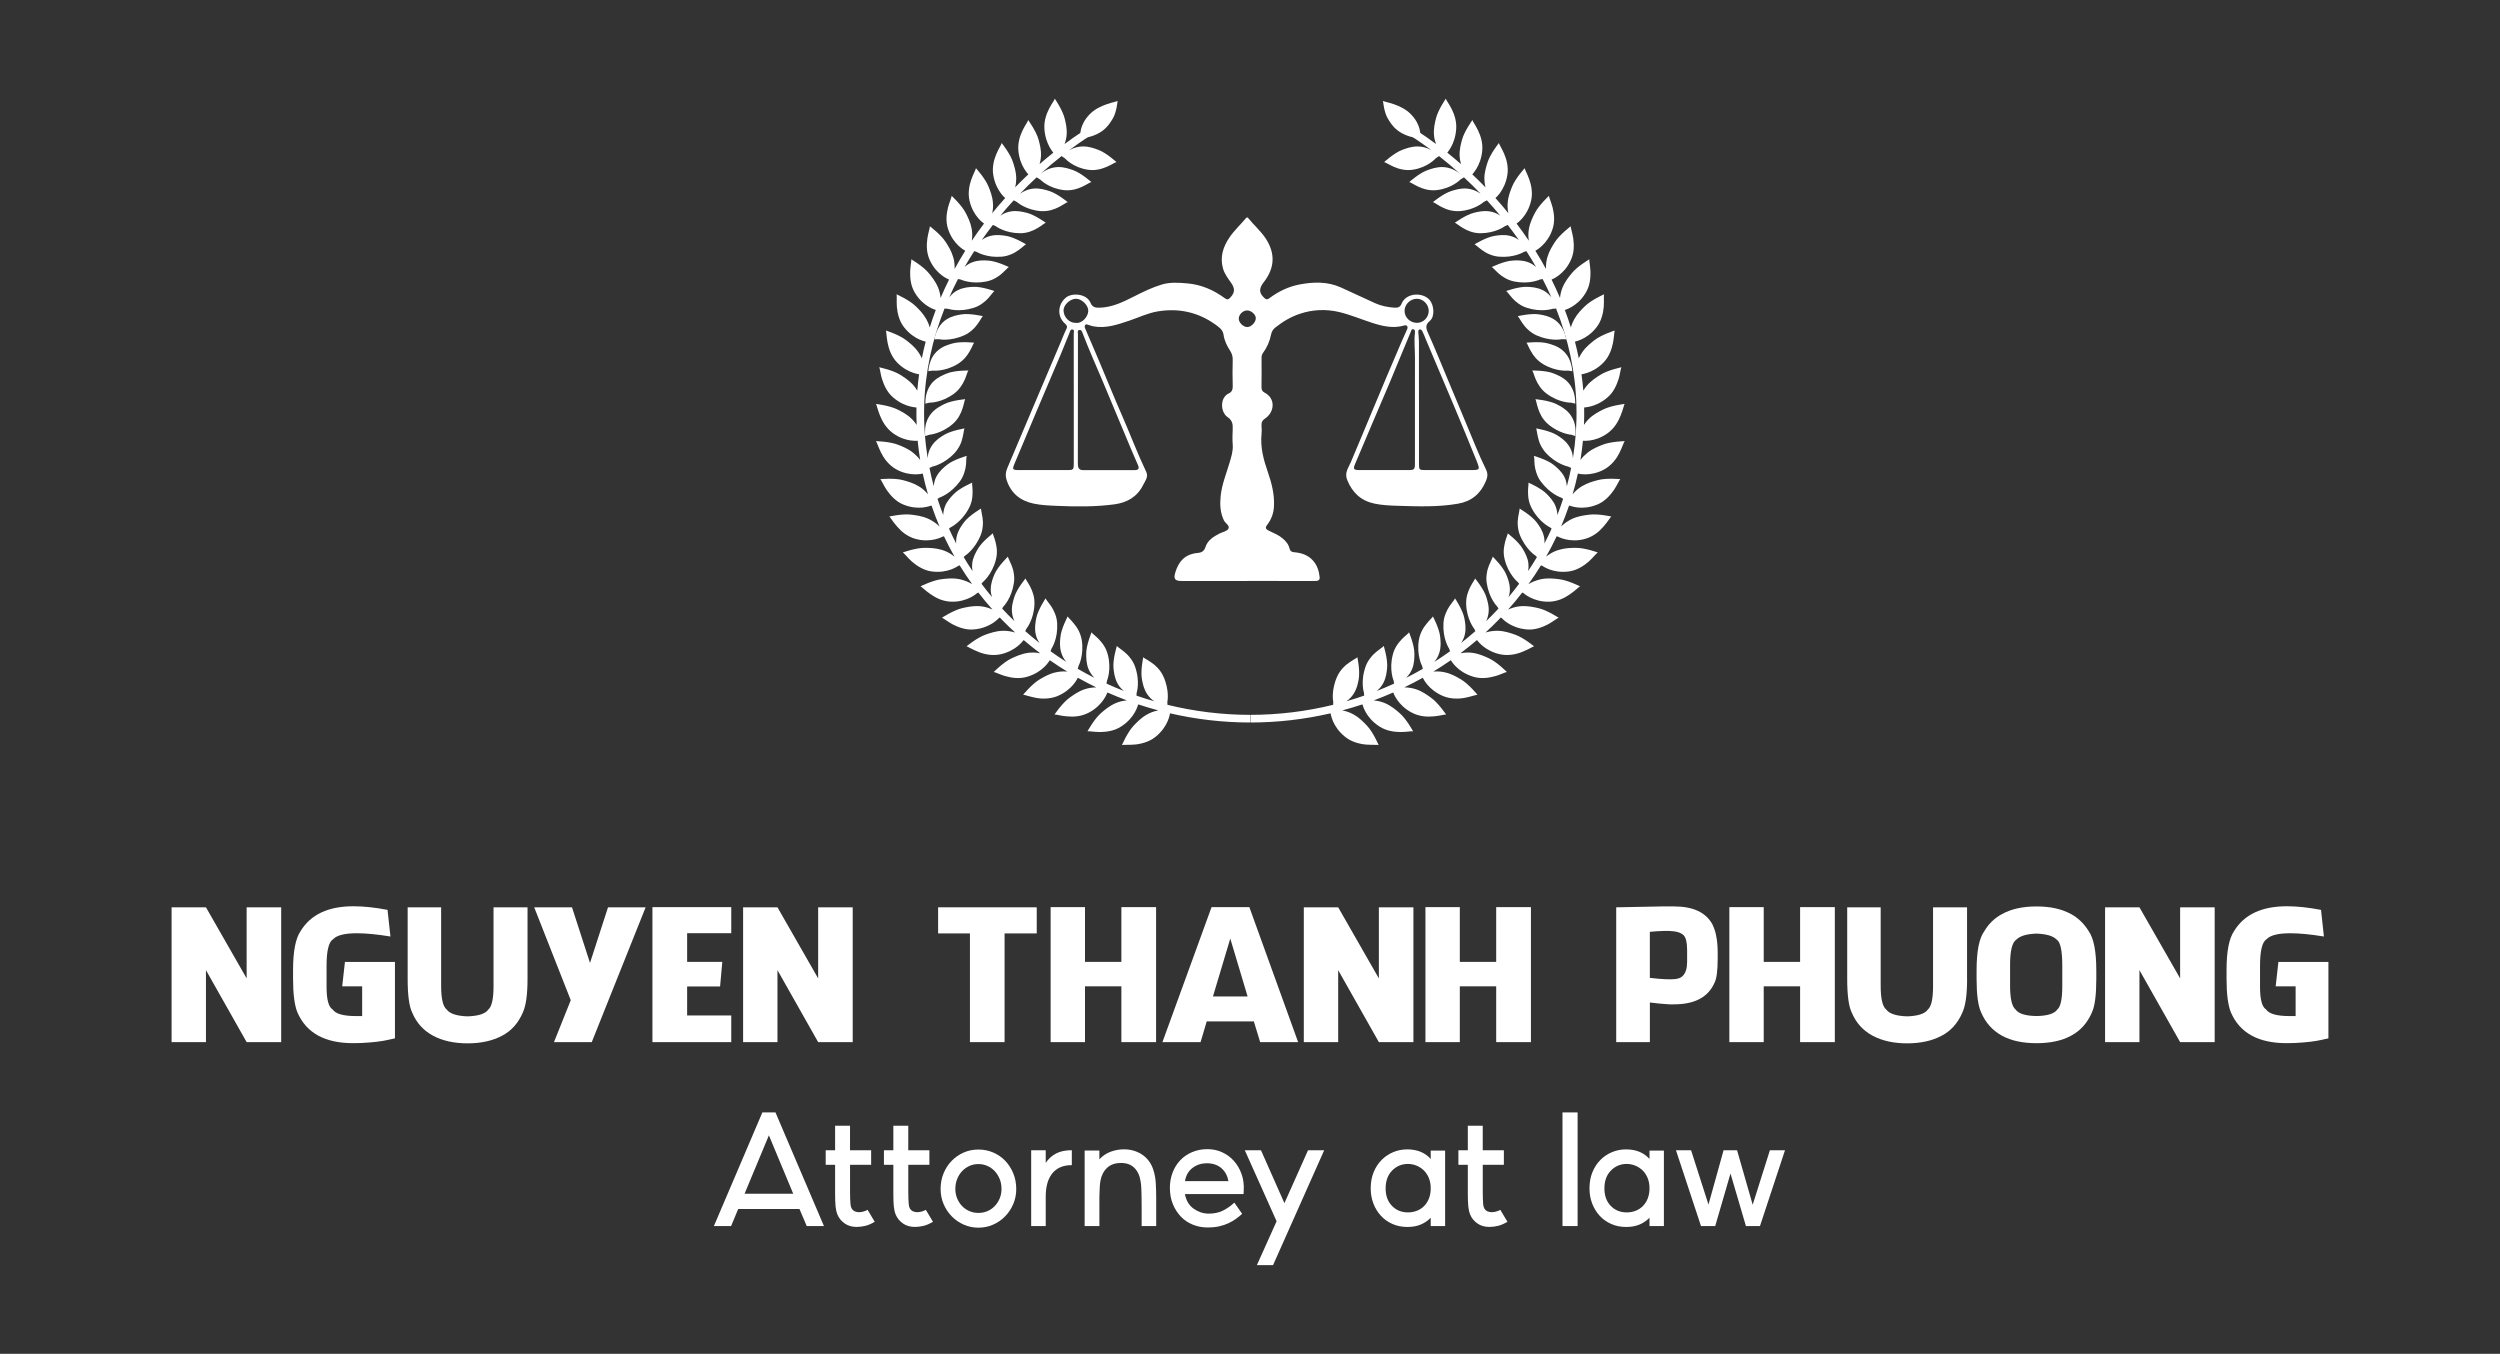 <svg xmlns="http://www.w3.org/2000/svg" id="logo-light" data-name="Logo light" viewBox="0 0 1099.27 595.28"><rect x="0" y="0" width="1099.27" height="595.28" fill="#333333" stroke="none"/><g><path d="M123.64,458.23h-15.19l-17.89-31.65v31.65h-15.11v-59.28h15.11l17.89,31.26v-31.26h15.19v59.28Z" fill="#fff"></path><path d="M173.65,456.57c-2.09.49-3.85.86-5.29,1.12-1.91.31-3.85.54-5.84.69-2.34.21-4.75.31-7.23.31-12.5,0-20.67-4.53-24.54-13.6-1.26-3.12-1.89-8.03-1.89-14.72v-3.86c0-8.19,1.11-13.9,3.32-17.12,4.43-7.27,12.16-10.9,23.19-10.9,4.51,0,9.52.53,15.03,1.59l1.28,11.71c-5.77-.95-10.7-1.43-14.8-1.43-5.31,0-8.79.88-10.43,2.63-1.91,1.19-2.86,5.09-2.86,11.71v9.24c0,5.51.88,8.81,2.63,9.89,1.31,1.96,4.74,2.94,10.28,2.94h2.74v-13.06h-8.77l1.2-10.74h21.99v33.62Z" fill="#fff"></path><path d="M231.96,430.45c0,6.83-.68,11.73-2.05,14.72-2.01,4.72-5.08,8.14-9.2,10.28-4.17,2.21-9.21,3.32-15.11,3.32s-10.94-1.11-15.11-3.32c-4.3-2.29-7.39-5.72-9.27-10.28-1.31-2.71-1.97-7.61-1.97-14.72v-31.5h14.72v34.51c0,5.64.81,9.12,2.44,10.43,1.37,1.85,4.43,2.86,9.2,3.01,4.79-.15,7.83-1.16,9.12-3.01,1.52-1.31,2.28-4.71,2.28-10.2v-34.74h14.95v31.5Z" fill="#fff"></path><path d="M243.59,458.23l7.38-18.43-16.08-40.85h16.62l7.92,24.46,7.92-24.46h16.54l-23.69,59.28h-16.62Z" fill="#fff"></path><path d="M302.14,422.95h15.46l-.97,10.82h-14.49v12.75h19.4v11.71h-34.66v-59.36h34.66v11.48h-19.4v12.6Z" fill="#fff"></path><path d="M374.94,458.23h-15.19l-17.89-31.65v31.65h-15.11v-59.28h15.11l17.89,31.26v-31.26h15.19v59.28Z" fill="#fff"></path><path d="M441.72,410.43v47.8h-15.23v-47.8h-13.99v-11.48h43.36v11.48h-14.14Z" fill="#fff"></path><path d="M508.34,458.23h-15.26v-24.54h-16v24.54h-15.11v-59.36h15.11v24.08h16v-24.08h15.26v59.36Z" fill="#fff"></path><path d="M554.1,458.23l-2.78-9.12h-20.71l-2.71,9.12h-16.77l21.6-59.36h16.62l21.45,59.36h-16.69ZM540.96,412.71l-7.61,25.43h15.23l-7.61-25.43Z" fill="#fff"></path><path d="M621.49,458.23h-15.19l-17.89-31.65v31.65h-15.11v-59.28h15.11l17.89,31.26v-31.26h15.19v59.28Z" fill="#fff"></path><path d="M673.16,458.23h-15.27v-24.54h-16v24.54h-15.11v-59.36h15.11v24.08h16v-24.08h15.27v59.36Z" fill="#fff"></path><path d="M754.58,411.36c.46,2.11.7,4.57.7,7.38v2.78c0,5.2-.45,8.71-1.35,10.51-2.76,6.39-8.7,9.58-17.81,9.58-1.16.08-3.23-.02-6.22-.31-1.21-.15-2.69-.32-4.44-.5v17.43h-14.8v-59.28l20.06-.39h5.41c8.32,0,13.92,2.61,16.81,7.84.75,1.55,1.3,3.19,1.66,4.95ZM741.83,417.62c0-3.09-.48-5.19-1.43-6.3-.95-.98-2.43-1.58-4.44-1.82-2.24-.28-5.75-.21-10.51.23v20.25c5.18.59,8.84.77,10.98.54,1.67-.15,2.87-.66,3.59-1.51,1.21-1.29,1.82-3.31,1.82-6.07v-5.33Z" fill="#fff"></path><path d="M806.79,458.23h-15.27v-24.54h-16v24.54h-15.11v-59.36h15.11v24.08h16v-24.08h15.27v59.36Z" fill="#fff"></path><path d="M864.95,430.45c0,6.83-.68,11.73-2.05,14.72-2.01,4.72-5.08,8.14-9.2,10.28-4.17,2.21-9.21,3.32-15.11,3.32s-10.94-1.11-15.11-3.32c-4.3-2.29-7.4-5.72-9.28-10.28-1.31-2.71-1.97-7.61-1.97-14.72v-31.5h14.72v34.51c0,5.64.81,9.12,2.43,10.43,1.36,1.85,4.43,2.86,9.2,3.01,4.79-.15,7.83-1.16,9.12-3.01,1.52-1.31,2.28-4.71,2.28-10.2v-34.74h14.95v31.5Z" fill="#fff"></path><path d="M921.76,426.66v3.86c0,6.96-.63,11.81-1.89,14.57-2.01,4.71-5.1,8.17-9.28,10.36-3.99,2.16-9.03,3.25-15.11,3.25s-11.12-1.08-15.11-3.25c-4.23-2.29-7.32-5.75-9.28-10.36-1.31-2.86-1.97-7.71-1.97-14.57v-3.86c0-8.4,1.13-14.13,3.4-17.2,1.93-3.3,4.55-5.82,7.85-7.57,4.02-2.22,9.05-3.32,15.11-3.32s11.06,1.11,15.11,3.32c3.17,1.7,5.78,4.23,7.85,7.57,2.21,3.17,3.32,8.9,3.32,17.2ZM895.48,446.76c4.79-.08,7.83-1.03,9.12-2.86,1.47-1.18,2.2-4.61,2.2-10.28v-9c0-6.62-.82-10.45-2.47-11.48-1.57-1.6-4.52-2.47-8.85-2.63-4.33.15-7.28,1.03-8.85,2.63-1.85,1.16-2.78,4.87-2.78,11.13v9.12c0,5.69.81,9.2,2.43,10.51,1.29,1.83,4.35,2.78,9.2,2.86Z" fill="#fff"></path><path d="M973.81,458.23h-15.19l-17.89-31.65v31.65h-15.11v-59.28h15.11l17.89,31.26v-31.26h15.19v59.28Z" fill="#fff"></path><path d="M1023.82,456.57c-2.09.49-3.85.86-5.29,1.12-1.91.31-3.85.54-5.84.69-2.34.21-4.75.31-7.23.31-12.5,0-20.67-4.53-24.54-13.6-1.26-3.12-1.89-8.03-1.89-14.72v-3.86c0-8.19,1.11-13.9,3.32-17.12,4.43-7.27,12.16-10.9,23.19-10.9,4.51,0,9.52.53,15.03,1.59l1.27,11.71c-5.77-.95-10.7-1.43-14.8-1.43-5.31,0-8.78.88-10.43,2.63-1.91,1.19-2.86,5.09-2.86,11.71v9.24c0,5.51.88,8.81,2.63,9.89,1.31,1.96,4.74,2.94,10.28,2.94h2.74v-13.06h-8.77l1.2-10.74h21.99v33.62Z" fill="#fff"></path></g><g><path d="M335.2,489.14h5.78l21.32,49.97h-7.57l-3.2-7.5h-26.94l-3.12,7.5h-7.57l21.32-49.97ZM327.39,524.9h21.4l-10.7-25.69-10.7,25.69Z" fill="#fff"></path><path d="M373.77,512.17v11.79c0,2.19.06,4.05.2,5.58.13,1.54.74,2.56,1.83,3.08.62.26,1.25.39,1.87.39,1.25,0,2.52-.34,3.83-1.02l3.12,5.23c-1.46.89-2.84,1.48-4.14,1.8-1.3.31-2.58.47-3.83.47-2.03,0-3.77-.51-5.23-1.52-1.46-1.02-2.53-2.33-3.2-3.94-.42-1.09-.69-2.3-.82-3.63-.13-1.33-.2-3.24-.2-5.74v-12.49h-4.14v-6.4h4.14v-10.78h6.56v10.78h9.29v6.4h-9.29Z" fill="#fff"></path><path d="M399.38,512.17v11.79c0,2.19.06,4.05.2,5.58.13,1.54.74,2.56,1.83,3.08.62.26,1.25.39,1.87.39,1.25,0,2.52-.34,3.83-1.02l3.12,5.23c-1.46.89-2.84,1.48-4.14,1.8-1.3.31-2.58.47-3.83.47-2.03,0-3.77-.51-5.23-1.52-1.46-1.02-2.53-2.33-3.2-3.94-.42-1.09-.69-2.3-.82-3.63-.13-1.33-.2-3.24-.2-5.74v-12.49h-4.14v-6.4h4.14v-10.78h6.56v10.78h9.29v6.4h-9.29Z" fill="#fff"></path><path d="M413.59,522.79c0-2.45.43-4.72,1.29-6.83.86-2.11,2.04-3.94,3.55-5.5,1.51-1.56,3.27-2.78,5.27-3.67,2-.88,4.18-1.33,6.52-1.33s4.53.44,6.56,1.33c2.03.89,3.79,2.11,5.27,3.67,1.48,1.56,2.65,3.4,3.51,5.5s1.29,4.39,1.29,6.83-.44,4.62-1.33,6.68c-.89,2.06-2.08,3.85-3.59,5.39-1.51,1.54-3.27,2.75-5.27,3.63-2,.89-4.15,1.33-6.44,1.33s-4.44-.44-6.44-1.33c-2-.88-3.76-2.09-5.27-3.63-1.51-1.54-2.71-3.33-3.59-5.39-.89-2.06-1.33-4.28-1.33-6.68ZM430.22,533.33c1.4,0,2.72-.26,3.94-.78,1.22-.52,2.29-1.25,3.2-2.19.91-.94,1.64-2.06,2.19-3.36.55-1.3.82-2.71.82-4.22,0-1.61-.27-3.09-.82-4.41-.55-1.33-1.28-2.47-2.19-3.44-.91-.96-1.98-1.72-3.2-2.26-1.22-.55-2.54-.82-3.94-.82s-2.72.27-3.94.82c-1.22.55-2.29,1.3-3.2,2.26-.91.96-1.64,2.11-2.19,3.44-.55,1.33-.82,2.8-.82,4.41,0,1.51.27,2.92.82,4.22.55,1.3,1.28,2.42,2.19,3.36.91.94,1.98,1.67,3.2,2.19,1.22.52,2.54.78,3.94.78Z" fill="#fff"></path><path d="M453.41,505.77h6.4v5.54c1.2-1.77,2.71-3.14,4.53-4.1,1.82-.96,4.14-1.45,6.95-1.45v6.56c-2.08,0-3.85.35-5.31,1.05-1.46.7-2.64,1.68-3.55,2.93-.91,1.25-1.58,2.71-1.99,4.37-.42,1.67-.62,3.46-.62,5.39v13.04h-6.4v-33.34Z" fill="#fff"></path><path d="M483.4,505.92v3.83c1.46-1.56,3.14-2.68,5.04-3.36,1.9-.68,3.81-1.02,5.74-1.02,1.77,0,3.37.25,4.8.74,1.43.5,2.68,1.14,3.75,1.95,1.07.81,1.96,1.74,2.69,2.81.73,1.07,1.28,2.18,1.64,3.32.62,1.82,1,3.78,1.13,5.86.13,2.08.2,4.35.2,6.79v12.26h-6.4v-9.06c0-1.51-.01-2.82-.04-3.94-.03-1.12-.05-2.1-.08-2.93-.03-.83-.07-1.55-.12-2.15-.05-.6-.13-1.13-.23-1.6-.36-2.5-1.29-4.48-2.77-5.93-1.48-1.46-3.47-2.16-5.97-2.11-2.5,0-4.5.72-6.01,2.15-1.51,1.43-2.47,3.32-2.89,5.66-.16.83-.26,1.77-.31,2.81-.05,1.04-.1,2.45-.16,4.22v12.88h-6.48v-33.19h6.48Z" fill="#fff"></path><path d="M514.4,522.32c0-2.34.39-4.55,1.17-6.64.78-2.08,1.89-3.89,3.32-5.43,1.43-1.53,3.17-2.74,5.23-3.63,2.06-.88,4.33-1.33,6.83-1.33,2.29,0,4.44.46,6.44,1.37,2,.91,3.73,2.19,5.19,3.83,1.46,1.64,2.58,3.57,3.36,5.78.78,2.21,1.09,4.65.94,7.3l-.08,1.48h-25.77c.52,2.81,1.77,4.93,3.75,6.36,1.98,1.43,4.09,2.18,6.32,2.23,2.55.05,4.76-.39,6.64-1.33,1.87-.94,3.54-2.11,5-3.51l3.44,4.92c-.83.78-1.74,1.52-2.73,2.22-.99.7-2.08,1.34-3.28,1.91-1.2.57-2.55,1.03-4.06,1.37-1.51.34-3.23.51-5.15.51-2.24,0-4.37-.4-6.4-1.21-2.03-.81-3.79-1.98-5.27-3.51-1.48-1.54-2.67-3.37-3.55-5.5-.89-2.13-1.33-4.53-1.33-7.18ZM521.03,519.36h19.13c-.42-2.34-1.43-4.23-3.04-5.66-1.61-1.43-3.75-2.17-6.4-2.22-2.4,0-4.5.68-6.32,2.03-1.82,1.35-2.94,3.3-3.36,5.86Z" fill="#fff"></path><path d="M547.35,505.77h7.11l10.31,23.27,10.38-23.27h7.11l-22.49,50.52h-7.11l8.67-19.29-13.98-31.23Z" fill="#fff"></path><path d="M602.71,522.56c0-2.66.43-5.04,1.29-7.14s2.03-3.9,3.51-5.39,3.19-2.63,5.11-3.43c1.93-.81,3.98-1.21,6.17-1.21s4.22.37,5.94,1.09c1.72.73,3.17,1.77,4.37,3.12v-3.67h6.33v33.19h-6.33v-3.67c-1.2,1.25-2.64,2.24-4.33,2.97-1.69.73-3.68,1.09-5.97,1.09s-4.58-.44-6.56-1.33c-1.98-.88-3.67-2.09-5.08-3.63-1.4-1.54-2.5-3.33-3.28-5.39s-1.17-4.26-1.17-6.6ZM609.27,522.56c0,3.18.92,5.73,2.77,7.65,1.85,1.93,4.2,2.89,7.07,2.89,1.35,0,2.64-.23,3.86-.7s2.29-1.16,3.2-2.07,1.63-2.03,2.15-3.36c.52-1.33.78-2.82.78-4.49s-.27-3.16-.82-4.49c-.55-1.33-1.29-2.45-2.22-3.36s-2.02-1.61-3.24-2.11c-1.22-.49-2.51-.74-3.87-.74-2.71.05-5,1.04-6.87,2.97-1.87,1.93-2.81,4.53-2.81,7.81Z" fill="#fff"></path><path d="M651.98,512.17v11.79c0,2.19.06,4.05.19,5.58s.74,2.56,1.84,3.08c.62.26,1.25.39,1.87.39,1.25,0,2.52-.34,3.83-1.02l3.12,5.23c-1.46.89-2.84,1.48-4.14,1.8s-2.58.47-3.83.47c-2.03,0-3.78-.51-5.23-1.52s-2.53-2.33-3.2-3.94c-.42-1.09-.69-2.3-.82-3.63-.13-1.33-.2-3.24-.2-5.74v-12.49h-4.14v-6.4h4.14v-10.78h6.56v10.78h9.29v6.4h-9.29Z" fill="#fff"></path><path d="M693.68,539.11h-6.64v-49.97h6.64v49.97Z" fill="#fff"></path><path d="M698.91,522.56c0-2.66.43-5.04,1.29-7.14s2.03-3.9,3.51-5.39,3.19-2.63,5.11-3.43c1.93-.81,3.98-1.21,6.17-1.21s4.22.37,5.94,1.09c1.72.73,3.17,1.77,4.37,3.12v-3.67h6.33v33.19h-6.33v-3.67c-1.2,1.25-2.64,2.24-4.33,2.97-1.69.73-3.68,1.09-5.97,1.09s-4.58-.44-6.56-1.33c-1.98-.88-3.67-2.09-5.08-3.63-1.4-1.54-2.5-3.33-3.28-5.39s-1.17-4.26-1.17-6.6ZM705.47,522.56c0,3.18.92,5.73,2.77,7.65,1.85,1.93,4.2,2.89,7.07,2.89,1.35,0,2.64-.23,3.86-.7s2.29-1.16,3.2-2.07,1.63-2.03,2.15-3.36c.52-1.33.78-2.82.78-4.49s-.27-3.16-.82-4.49c-.55-1.33-1.29-2.45-2.22-3.36-.94-.91-2.02-1.61-3.24-2.11-1.22-.49-2.51-.74-3.87-.74-2.71.05-5,1.04-6.87,2.97-1.87,1.93-2.81,4.53-2.81,7.81Z" fill="#fff"></path><path d="M736.94,505.77h6.64l7.65,23.89,6.64-23.89h5.93l6.87,23.97,7.57-23.97h6.64l-11.01,33.34h-6.17l-6.79-23.11-6.72,23.11h-6.25l-11.01-33.34Z" fill="#fff"></path></g><g><path d="M548.41,255.47c-9.51,0-19.02,0-28.54,0-3.32,0-4.01-.82-3-4.01,1.34-4.24,3.84-7.8,9.81-8.33,1.68-.15,2.79-.77,3.4-2.66.95-2.91,3.49-4.52,6.12-5.86,1.35-.69,3.31-1,3.92-2.08.79-1.4-1.32-2.4-1.96-3.72-1.68-3.48-1.8-7.12-1.41-10.83.52-5,2.45-9.63,3.86-14.39.78-2.64,1.65-5.25,1.43-8.1-.17-2.23-.12-4.49-.01-6.73.11-2.19-.12-3.92-2.26-5.36-3.16-2.14-3.46-8.62.56-10.42,1.43-.64,1.77-1.85,1.71-3.41-.13-3.76-.1-7.53,0-11.29.04-1.53-.34-2.81-1.16-4.08-1.4-2.15-2.52-4.44-2.88-7.04-.31-2.21-2.04-3.34-3.62-4.48-7.62-5.46-16.18-7.27-25.31-5.76-4.34.72-8.39,2.7-12.58,4.1-5.09,1.71-10.21,3.5-15.76,2.47-.73-.13-1.38-.43-2.07-.6-.48-.12-.98-.56-1.45,0-.4.47-.29,1-.07,1.49,2.06,4.84,4.15,9.67,6.2,14.51,3.3,7.82,6.47,15.69,9.88,23.46,3.67,8.36,6.86,16.92,10.8,25.16,1.05,2.2-.53,4.06-1.43,5.85-2.58,5.13-7.01,7.65-12.57,8.4-8.32,1.12-16.67,1.04-25.04.68-3.49-.15-6.96-.27-10.39-.98-5.98-1.24-10.08-4.58-11.99-10.46-.58-1.79-.43-3.4.31-5.14,3.73-8.78,7.43-17.57,11.16-26.35,4.16-9.8,8.35-19.58,12.48-29.38.79-1.88,1.5-3.79,2.43-5.61.46-.9.09-1.52-.67-2.2-3.6-3.18-3.25-8.53.45-11.52,2.63-2.12,9.05-1.75,10.76,2.36.75,1.8,1.98,2.19,3.75,2.15,5.6-.1,10.47-2.46,15.28-4.91,4-2.04,8.05-4,12.33-5.3,3.63-1.09,7.46-.81,11.19-.49,6.12.52,11.56,2.89,16.48,6.51,1.06.78,1.62.63,2.57-.42,2.01-2.2,1.83-4.05.2-6.36-1.39-1.97-2.9-3.92-3.57-6.34-1.38-4.98.03-9.38,2.77-13.47,2.09-3.14,4.91-5.68,7.3-8.57.32-.39.69-.49.98-.12,2.54,3.19,5.72,5.82,7.93,9.31,4.1,6.47,3.71,12.67-.86,18.7-.2.26-.42.51-.6.78-1.8,2.64-1.56,4.39.85,6.55.76.68,1.33.47,2.07-.08,3.95-2.95,8.38-5.08,13.16-6,6.11-1.17,12.33-1.37,18.24,1.29,5.04,2.27,10.03,4.66,15.07,6.93,2.72,1.23,5.62,1.79,8.6,1.98,1.42.09,2.44-.32,2.99-1.7,1.97-4.92,9.23-5.23,12.34-1.74,1.89,2.13,2.51,7.23.14,9.22-2.08,1.74-1.79,3.16-.79,5.37,3.12,6.89,5.93,13.92,8.85,20.89,2.64,6.31,5.26,12.64,7.92,18.95,2.8,6.66,5.4,13.43,8.59,19.9,1.08,2.19.83,3.55,0,5.5-2.35,5.48-6.27,8.76-12.19,9.79-8.77,1.53-17.57,1.2-26.39.93-3.5-.11-6.96-.24-10.39-.97-5.9-1.25-9.67-4.78-11.95-10.38-1.29-3.17.54-5.33,1.54-7.73,3.32-7.93,6.7-15.84,9.97-23.79,4.06-9.86,8.29-19.65,12.47-29.46.75-1.75,1.56-3.48,2.34-5.21.23-.51.33-1.06,0-1.51-.37-.5-.93-.32-1.46-.18-4.72,1.3-9.26.27-13.74-1.17-4.93-1.58-9.75-3.65-14.77-4.83-5.69-1.33-11.48-1.1-17.15.79-4,1.33-7.52,3.44-10.79,6.03-1.06.84-1.64,1.8-1.93,3.25-.57,2.83-1.74,5.53-3.48,7.9-.51.69-.67,1.37-.67,2.2.03,4.29.05,8.59-.02,12.88-.02,1.15.35,1.9,1.33,2.4,4.97,2.56,4.47,8.58.19,11.44-1.19.79-1.63,1.76-1.51,3.16.11,1.25.13,2.52,0,3.76-.56,5.72.88,11.08,2.72,16.41,1.7,4.92,3.03,9.91,2.75,15.25-.16,3.06-1.12,5.7-2.91,8.02-1.09,1.4-.74,2,.61,2.67,2.06,1.01,4.22,1.83,6.03,3.34,1.52,1.26,2.71,2.67,3.15,4.62.24,1.08.93,1.42,1.99,1.52,3.15.27,6.04,1.18,8.26,3.64,1.89,2.11,2.69,4.66,2.96,7.38.14,1.39-.87,1.64-2.12,1.63-9.91-.04-19.82-.02-29.72-.02ZM608.62,206.7c3.5,0,7,0,10.5,0,2.81,0,3.04-.23,3.04-3.04,0-15.52-.02-31.03.01-46.55,0-3.54-.42-7.08-.03-10.62.07-.64.16-1.49-.63-1.7-.86-.23-1,.61-1.23,1.22-.26.68-.56,1.33-.83,2-2.82,6.8-5.62,13.62-8.47,20.41-2.49,5.93-5.05,11.83-7.57,17.74-2.55,6-5.05,12.01-7.63,18-.83,1.92-.54,2.52,1.55,2.53,3.76.02,7.53,0,11.29,0ZM623.94,176.78c0,9.11,0,18.23,0,27.34,0,2.38.19,2.58,2.6,2.58,6.6,0,13.21,0,19.81,0,4.46,0,4.54-.03,2.89-4.14-3.05-7.57-6.16-15.11-9.31-22.64-4.3-10.25-8.66-20.47-12.99-30.7-.48-1.15-.88-2.33-1.46-3.43-.23-.45-.62-1.17-1.35-.89-.59.23-.49.89-.47,1.4.06,1.25.26,2.49.26,3.73.02,8.92.01,17.83.01,26.75ZM473.96,175.47c0,9.5.02,19.01-.02,28.51,0,1.63.41,2.73,2.28,2.73,7.59,0,15.18,0,22.77,0,1.55,0,2.05-.68,1.42-2.13-.97-2.23-1.96-4.46-2.9-6.7-4.21-10.05-8.37-20.11-12.61-30.15-2.97-7.02-6.09-13.98-8.81-21.1-.28-.73-.52-1.71-1.51-1.52-.99.19-.6,1.18-.6,1.84-.02,9.5-.01,19.01-.01,28.51ZM472.15,175.51c0-9.57,0-19.14-.02-28.71,0-.67.42-1.7-.47-1.91-1-.24-1.16.91-1.44,1.57-1.27,3.02-2.42,6.09-3.7,9.11-3.37,7.98-6.8,15.94-10.17,23.92-3.41,8.05-6.76,16.13-10.17,24.18-1.19,2.81-1.07,3.03,2.04,3.03,7.06,0,14.12,0,21.18,0,2.5,0,2.75-.24,2.75-2.68,0-9.5,0-19.01,0-28.51ZM472.96,141.96c2.91.44,5.5-2.79,5.57-5.23.07-2.46-2.8-5.32-5.34-5.36-2.61-.04-5.58,2.68-5.54,5.15.06,3.13,2.75,5.56,5.32,5.44ZM623.05,141.96c2.83,0,5.18-2.39,5.17-5.27,0-2.82-2.44-5.32-5.19-5.32-2.92,0-5.43,2.46-5.44,5.34,0,2.85,2.48,5.25,5.46,5.25ZM548.33,136.5c-1.83.02-3.65,1.84-3.64,3.64,0,1.71,1.95,3.63,3.72,3.67,1.71.03,3.76-2.06,3.78-3.86.02-1.65-2.03-3.48-3.86-3.45Z" fill="#fff"></path><g><path d="M475.06,59.42s-.5-4.32,3.93-9.02,11.7-5.44,12.42-6.04c0,0-.39,4.94-2.11,7.77s-4.49,7.79-14.59,8.84l.35-1.56Z" fill="#fff"></path><g><path d="M409.47,181.82c-.88,1.07-1.65,2.38-2.18,4.02-.5,1.63-.67,3.58-.49,5.91l1.83-.59s1.35-.09,3.3-.74c1.95-.65,4.52-1.86,6.95-3.95,1.22-1.05,2.15-2.24,2.83-3.41.34-.59.63-1.18.87-1.75.12-.29.23-.57.33-.85.11-.28.21-.55.3-.81.73-2.12.9-3.81,1.22-4.12,0,0-6.02.5-9.29,2.19-1.62.84-3.93,1.97-5.67,4.11Z" fill="#fff"></path><path d="M425.84,162.91s-1.51-.02-3.46.13c-1.94.15-4.33.48-6.01,1.17-1.69.69-4.01,1.62-6,3.58-.98.98-1.82,2.23-2.47,3.82-.31.79-.61,1.67-.77,2.65-.16.98-.25,2.05-.25,3.22l1.87-.43s1.35.04,3.34-.45c1-.24,2.16-.61,3.39-1.16.62-.28,1.25-.6,1.9-.98.66-.37,1.33-.8,2-1.29,1.3-.95,2.3-2.03,3.06-3.13.77-1.1,1.38-2.19,1.81-3.21.44-1.01.71-1.93.97-2.62.25-.69.43-1.16.61-1.3Z" fill="#fff"></path><path d="M428.38,150.7s-5.98-.7-9.5.31c-1.76.5-4.2,1.17-6.3,2.94-.53.44-1.05.95-1.53,1.53-.48.59-.96,1.25-1.32,2.01-.38.76-.71,1.61-.98,2.56-.26.95-.5,2-.56,3.17l1.89-.26s1.33.16,3.36-.14c2.04-.29,4.79-1.03,7.58-2.71.69-.41,1.27-.86,1.84-1.32.56-.46,1.06-.95,1.5-1.45.44-.5.83-1,1.17-1.5.34-.5.62-1,.9-1.47,1.1-1.87,1.57-3.44,1.94-3.67Z" fill="#fff"></path><path d="M430.72,141.18c.25-.38.47-.73.65-1.04.37-.61.64-1.03.83-1.12,0,0-5.86-1.38-9.48-.77-1.83.29-4.24.72-6.56,2.22-.58.38-1.16.82-1.69,1.35-.53.53-1.03,1.15-1.49,1.86-.47.71-.9,1.52-1.27,2.43-.34.92-.63,1.95-.85,3.09l1.91-.06s1.31.29,3.36.2c2.05-.08,4.79-.56,7.79-1.88,1.46-.65,2.6-1.49,3.59-2.37,1-.87,1.77-1.81,2.38-2.68.3-.44.58-.85.84-1.23Z" fill="#fff"></path><path d="M549.79,314.33c-12.39,0-24.64-1.52-36.45-4.42l-.05-1.24s.29-1.33.19-3.41c-.05-1.04-.19-2.26-.5-3.59-.3-1.34-.77-2.81-1.46-4.31-1.36-2.89-3.43-4.82-5.26-6.04-1.8-1.31-3.36-1.95-3.56-2.35,0,0-1.28,5.97-.6,9.63.17.91.36,2,.71,3.15.35,1.13.86,2.33,1.64,3.5.39.58.85,1.16,1.39,1.71.5.52,1.09.97,1.75,1.41-2.65-.76-5.28-1.6-7.88-2.5l.08-1.22s.42-1.3.53-3.37c.05-1.04.03-2.27-.14-3.63-.09-.68-.21-1.39-.39-2.12-.17-.74-.39-1.52-.66-2.3-.53-1.54-1.28-2.81-2.12-3.86-.82-1.1-1.72-1.98-2.57-2.69-.42-.36-.84-.66-1.22-.95-.38-.29-.72-.55-1.02-.77-.6-.44-1.02-.75-1.1-.96,0,0-1.83,5.83-1.5,9.56.17,1.84.4,4.35,1.72,6.84.64,1.23,1.57,2.36,2.87,3.43-2.59-1.01-5.14-2.1-7.66-3.25l.2-1.22s.54-1.25.85-3.31c.31-2.06.38-4.93-.45-8.11-.39-1.58-1.01-2.93-1.74-4.07-.36-.57-.76-1.08-1.15-1.57-.39-.49-.78-.93-1.17-1.33-.78-.8-1.52-1.42-2.09-1.9-.56-.49-.93-.85-1-1.06,0,0-.59,1.41-1.19,3.29-.6,1.89-1.18,4.21-1.17,6.06,0,.92,0,2.02.13,3.21.07.6.16,1.22.31,1.85.15.64.35,1.29.63,1.92.55,1.25,1.36,2.52,2.56,3.72-2.49-1.26-4.94-2.59-7.35-3.98l.31-1.21s.65-1.19,1.14-3.2c.48-1.99.83-4.87.32-8.13-.13-.8-.32-1.54-.55-2.23-.23-.7-.5-1.36-.81-1.97-.61-1.22-1.34-2.23-2.05-3.08-1.37-1.76-2.69-2.8-2.77-3.24,0,0-2.87,5.37-3.22,9.07-.09.92-.2,2.02-.19,3.22.03,1.18.18,2.47.61,3.81.42,1.29,1.08,2.66,2.17,3.91-2.35-1.49-4.66-3.05-6.92-4.67l.4-1.13s.76-1.13,1.44-3.09c.34-.98.66-2.17.86-3.52.2-1.35.29-2.85.21-4.52-.09-1.62-.45-3.04-.95-4.28-.5-1.25-1.09-2.36-1.7-3.27-1.24-1.81-2.39-3.03-2.43-3.47,0,0-.85,1.27-1.79,2.99-.93,1.72-1.98,3.93-2.32,5.73-.34,1.8-.83,4.27-.26,7.03.27,1.28.81,2.57,1.68,3.88-2.14-1.68-4.23-3.42-6.27-5.21l.45-.96s.22-.26.54-.76c.32-.49.75-1.23,1.19-2.17.87-1.89,1.75-4.62,1.87-7.89.04-1.58-.13-3.07-.5-4.35-.18-.65-.4-1.25-.63-1.81-.12-.28-.25-.55-.37-.81-.12-.27-.24-.52-.36-.77-.98-1.96-2.06-3.21-2.05-3.66,0,0-3.88,4.67-4.95,8.2-.53,1.75-1.33,4.21-.98,6.95.14,1.16.46,2.4,1.06,3.66-.96-.92-1.9-1.86-2.83-2.81-.88-.9-1.75-1.82-2.6-2.74l.49-.81s.97-.95,2.01-2.73c1.06-1.78,2.15-4.36,2.67-7.63.25-1.59.17-3.03-.05-4.34-.19-1.33-.55-2.5-.96-3.5-.2-.5-.41-.96-.61-1.37-.18-.42-.36-.8-.51-1.13-.3-.65-.51-1.11-.48-1.33,0,0-4.38,4.22-5.86,7.63-.72,1.68-1.7,3.98-1.7,6.77-.02,1.09.17,2.22.57,3.41-1.61-1.92-3.15-3.88-4.64-5.87l.48-.64s1.06-.84,2.3-2.5c1.25-1.66,2.68-4.13,3.49-7.26.41-1.53.56-3,.49-4.31-.03-.66-.11-1.28-.22-1.87-.12-.58-.21-1.16-.34-1.68-.5-2.09-1.29-3.5-1.15-3.94,0,0-.3.23-.79.63-.49.4-1.15.95-1.86,1.61-1.43,1.31-3.09,3.03-4,4.62-.46.79-1,1.73-1.48,2.83-.24.55-.46,1.13-.64,1.75-.18.62-.3,1.26-.37,1.95-.1.99-.07,2.07.13,3.22-1.35-2.02-2.64-4.07-3.87-6.14l.55-.57s1.15-.71,2.56-2.21c.71-.75,1.48-1.69,2.22-2.81.75-1.13,1.5-2.47,2.11-3.98.3-.74.52-1.46.67-2.15.16-.7.21-1.36.29-2.03.13-1.32.05-2.52-.11-3.57-.07-.53-.18-1-.26-1.45-.07-.45-.15-.85-.22-1.2-.14-.7-.23-1.18-.15-1.38,0,0-5.25,3.05-7.48,6-1.1,1.46-2.57,3.45-3.22,6.16-.16.67-.28,1.4-.29,2.16,0,.35.01.71.04,1.07-1.12-2.16-2.17-4.34-3.17-6.55l.64-.52s1.23-.57,2.82-1.89c1.6-1.31,3.57-3.37,5.1-6.2.76-1.38,1.26-2.76,1.51-4.03.26-1.28.27-2.46.31-3.53.02-2.12-.36-3.67-.16-4.05,0,0-5.56,2.36-8.1,5-.64.66-1.39,1.43-2.12,2.38-.36.47-.72.98-1.05,1.54-.31.55-.59,1.15-.82,1.79-.37,1.04-.61,2.21-.66,3.51-.91-2.34-1.76-4.71-2.52-7.1l.93-.58s1.29-.41,3.02-1.52c1.74-1.1,3.87-2.88,5.84-5.51.95-1.28,1.56-2.57,1.94-3.79.44-1.24.68-2.42.79-3.47.06-.52.09-1.02.1-1.46,0-.22.01-.44.01-.64.01-.2.03-.39.04-.57.05-.71.08-1.2.21-1.37,0,0-1.46.42-3.28,1.12-.91.35-1.91.78-2.87,1.26-.48.24-.95.5-1.38.76-.43.27-.82.54-1.18.83-1.4,1.14-3.34,2.7-4.65,5.17-.16.31-.32.63-.46.97-.13.33-.24.68-.33,1.04-.18.69-.31,1.44-.37,2.25-.72-2.67-1.35-5.36-1.89-8.07l1.31-.61s.33-.06.89-.23c.57-.17,1.34-.46,2.28-.9,1.87-.88,4.3-2.39,6.5-4.75.54-.58.99-1.16,1.37-1.75.42-.6.76-1.19,1.05-1.78.58-1.18.93-2.33,1.15-3.36.1-.51.23-1.01.31-1.45.09-.45.16-.85.22-1.21.12-.7.2-1.19.35-1.35,0,0-5.97.96-9.1,2.91-1.6.97-3.66,2.28-5.22,4.57-.39.57-.74,1.2-1.05,1.9-.15.35-.29.72-.42,1.1-.11.38-.19.78-.27,1.2-.08.44-.13.91-.16,1.39-1.2-7.4-1.73-14.95-1.55-22.56.35-15.36,3.65-29.84,8.96-43.22l1.54.12s1.27.43,3.32.57c1.02.07,2.24.07,3.57-.07,1.34-.14,2.78-.44,4.35-.92,1.52-.48,2.78-1.16,3.82-1.93,1.08-.75,1.97-1.58,2.67-2.37.69-.8,1.29-1.52,1.73-2.08.44-.56.75-.94.96-1.01,0,0-5.66-2.04-9.32-1.85-1.83.09-4.28.23-6.77,1.45-.31.15-.62.32-.93.51-.3.19-.59.41-.89.64-.59.47-1.16,1.02-1.71,1.67-.1.11-.2.24-.29.36,1.21-2.74,2.51-5.43,3.88-8.07l1.18.23s1.21.57,3.23.95c1.01.19,2.21.33,3.56.34,1.35.02,2.81-.12,4.42-.42,1.56-.3,2.89-.84,4.02-1.48,1.16-.63,2.14-1.36,2.93-2.07.78-.72,1.47-1.38,1.97-1.89.5-.51.85-.87,1.07-.91,0,0-5.4-2.64-9.06-2.85-.46-.03-.96-.06-1.49-.08-.52-.01-1.08-.01-1.67.02-1.17.07-2.43.27-3.73.74-.33.12-.65.25-.98.4-.32.16-.64.34-.96.53-.54.34-1.08.75-1.62,1.22,1.36-2.38,2.79-4.71,4.26-6.99l1.07.34s1.14.71,3.1,1.3c.98.3,2.16.57,3.5.73,1.33.16,2.82.2,4.46.06,1.59-.14,2.96-.55,4.18-1.07,1.23-.51,2.28-1.16,3.15-1.8,1.79-1.25,2.92-2.48,3.35-2.54,0,0-5.11-3.14-8.73-3.71-.9-.14-1.98-.33-3.15-.37-1.17-.05-2.45.02-3.79.36-.66.17-1.36.39-2.03.72-.6.29-1.2.66-1.81,1.1,1.59-2.27,3.22-4.48,4.9-6.64l1.19.51s1.06.82,2.95,1.6c1.89.79,4.57,1.53,7.86,1.54,3.17-.01,5.75-1.13,7.65-2.27,1.94-1.13,3.17-2.3,3.63-2.32,0,0-1.22-.89-2.88-1.88-1.65-.99-3.76-2.09-5.53-2.52-1.78-.43-4.21-1.05-6.93-.61-1.36.22-2.81.69-4.24,1.6-.15.09-.29.19-.44.29,1.92-2.33,3.9-4.58,5.91-6.77l1.42.76s.98.91,2.8,1.84c.91.47,2.01.94,3.31,1.34,1.3.39,2.79.7,4.43.81,1.59.1,3.07-.08,4.4-.42,1.32-.35,2.49-.86,3.52-1.37,1.02-.52,1.86-1.06,2.52-1.47.66-.41,1.12-.68,1.35-.68,0,0-1.16-.96-2.76-2.05-1.6-1.09-3.65-2.32-5.39-2.85-1.74-.53-4.15-1.32-6.89-1.06-1.86.17-3.91.8-5.99,2.28,2.41-2.51,4.87-4.92,7.36-7.23l1.59,1s.92.97,2.66,2.02c1.75,1.06,4.34,2.2,7.62,2.59,3.23.39,6-.49,8.14-1.47,2.11-.98,3.6-2.06,4.06-2.05,0,0-4.49-3.99-7.97-5.22-1.73-.61-4.08-1.47-6.86-1.38-1.38.06-2.87.36-4.44,1.05-.78.35-1.57.8-2.38,1.37-.25.17-.49.36-.74.56,3.06-2.76,6.16-5.37,9.28-7.82l1.48,1.02s.87,1.01,2.58,2.14c1.71,1.13,4.23,2.37,7.55,2.86,1.62.24,3.15.15,4.54-.12,1.41-.27,2.68-.72,3.78-1.2,2.21-.96,3.74-2.05,4.21-2.04,0,0-4.43-4.06-7.89-5.35-1.73-.65-4.07-1.56-6.86-1.54-1.84.02-3.89.45-6.06,1.66,2.69-2.01,5.38-3.89,8.05-5.65l-1.85-2.82c-2.8,1.84-5.54,3.76-8.23,5.75.53-1.37.81-2.68.91-3.92.26-2.92-.4-5.44-.85-7.3-.9-3.73-4.35-8.73-4.35-8.73-.04.5-1.27,2.04-2.45,4.32-1.18,2.3-2.32,5.34-2.12,8.83.2,3.56,1.26,6.29,2.26,8.12.68,1.24,1.32,2.06,1.67,2.47-2.05,1.64-4.07,3.32-6.04,5.04.36-1.21.55-2.36.61-3.45.16-2.93-.57-5.45-1.06-7.3-1-3.71-4.57-8.63-4.57-8.63-.03.52-1.27,2.1-2.42,4.48-.57,1.19-1.13,2.56-1.5,4.08-.37,1.53-.55,3.19-.39,4.93.33,3.58,1.53,6.26,2.62,8.04.71,1.17,1.38,1.95,1.76,2.35-1.98,1.86-3.91,3.77-5.8,5.71.34-1.34.48-2.61.48-3.8.01-2.93-.85-5.43-1.43-7.27-1.16-3.67-4.97-8.42-4.97-8.42-.01.51-1.21,2.2-2.27,4.69-.53,1.23-1.03,2.65-1.32,4.23-.29,1.57-.4,3.24-.13,4.99.55,3.6,1.92,6.17,3.13,7.88.95,1.34,1.81,2.13,2.13,2.41-1.96,2.18-3.86,4.4-5.7,6.67.37-1.62.44-3.14.32-4.54-.21-2.94-1.23-5.36-1.95-7.17-.72-1.81-2.1-3.83-3.3-5.4-1.2-1.57-2.23-2.69-2.23-2.69,0,.27-.27.83-.66,1.68-.39.85-.89,1.96-1.35,3.24-.47,1.27-.85,2.79-1.04,4.38-.09.8-.14,1.62-.11,2.46.03.84.15,1.71.35,2.58.83,3.56,2.41,6,3.78,7.6,1.36,1.59,2.48,2.32,2.48,2.32l.1.11c-1.87,2.47-3.66,4.98-5.37,7.53.01-.1.03-.2.04-.3.24-1.77.19-3.37-.07-4.84-.26-1.47-.68-2.78-1.16-3.94-.47-1.16-1-2.18-1.44-3.05-.87-1.74-2.43-3.64-3.77-5.11-1.34-1.47-2.46-2.5-2.46-2.5.05.52-.89,2.5-1.61,5.17-.67,2.73-1.09,6.15.08,9.56.58,1.74,1.33,3.17,2.13,4.35.8,1.19,1.65,2.13,2.41,2.85,1.52,1.45,2.71,2.05,2.71,2.05l.24.21c-1.64,2.63-3.2,5.3-4.66,7.98,0-.11,0-.22.01-.33,0-.91-.02-1.74-.13-2.54-.1-.8-.26-1.56-.47-2.27-.84-2.88-2.26-5.05-3.32-6.7-1.04-1.64-2.79-3.38-4.27-4.71-1.48-1.33-2.71-2.24-2.71-2.24.12.53-.66,2.6-1.09,5.37-.19,1.4-.3,2.98-.18,4.61.03.41.07.81.14,1.23.07.42.16.83.26,1.25.21.83.49,1.66.87,2.48.77,1.67,1.67,3.01,2.59,4.1.94,1.1,1.88,1.93,2.72,2.57,1.68,1.27,2.93,1.73,2.93,1.73l.2.14c-1.32,2.65-2.56,5.33-3.7,8.02-.18-1.72-.56-3.22-1.12-4.56-1.16-2.77-2.82-4.76-4.06-6.29-1.22-1.52-3.15-3.05-4.78-4.2-1.63-1.15-2.95-1.92-2.95-1.92.17.51-.37,2.67-.49,5.49-.03,1.42.04,3,.35,4.61.28,1.6.91,3.26,1.83,4.78,1.91,3.14,4.21,4.94,6.04,6.02,1.58.93,2.77,1.29,3.05,1.37-.97,2.56-1.86,5.14-2.66,7.73-.35-1.36-.86-2.56-1.46-3.62-.74-1.31-1.55-2.41-2.39-3.36-.83-.95-1.66-1.74-2.36-2.43-1.39-1.37-3.49-2.67-5.24-3.63-1.75-.96-3.15-1.57-3.15-1.57.23.49-.04,2.7.15,5.5.11,1.41.39,2.97.88,4.53.25.78.55,1.56.93,2.32.38.76.87,1.51,1.42,2.21,2.28,2.9,4.77,4.45,6.68,5.31,1.23.55,2.21.82,2.76.95-.64,2.44-1.2,4.89-1.68,7.34-.11-.26-.23-.51-.36-.76-.19-.36-.38-.71-.59-1.04-.19-.33-.4-.65-.61-.95-1.68-2.43-3.81-4.03-5.35-5.24-1.55-1.21-3.76-2.27-5.6-3.03-1.84-.76-3.3-1.21-3.3-1.21.48.89-.09,8.87,4.9,14.02.62.66,1.27,1.23,1.92,1.74.64.5,1.28.93,1.9,1.3,1.24.74,2.4,1.23,3.4,1.56,1.04.35,1.9.53,2.49.62-.34,2.4-.61,4.8-.81,7.2-.49-.85-1.04-1.61-1.62-2.28-.97-1.13-2.04-2.04-3.05-2.8-1-.76-1.98-1.36-2.8-1.88-1.64-1.05-3.96-1.88-5.87-2.45-1.91-.57-3.41-.88-3.41-.88.16.21.29.86.46,1.79.09.46.19,1,.32,1.58.06.29.13.6.21.91.09.31.18.64.29.97.42,1.33.98,2.78,1.77,4.18.4.7.84,1.4,1.37,2.06.54.66,1.14,1.29,1.83,1.87,2.79,2.38,5.53,3.43,7.58,3.92,1.08.26,1.97.36,2.56.4-.05,2.57-.02,5.12.08,7.67-.2-.29-.39-.57-.59-.84-.47-.65-.98-1.23-1.51-1.75-2.1-2.09-4.5-3.26-6.24-4.15-1.75-.9-4.11-1.52-6.07-1.92-1.95-.4-3.48-.57-3.48-.57.18.19.35.82.6,1.72.28.89.63,2.06,1.15,3.34.52,1.28,1.17,2.65,2.08,3.99.94,1.38,2.11,2.68,3.56,3.75,2.98,2.18,5.79,2.97,7.9,3.27,1.45.2,2.53.17,3.06.12.27,2.83.64,5.65,1.09,8.45-.94-1.27-2.01-2.29-3.05-3.13-2.29-1.87-4.79-2.8-6.62-3.54-1.82-.74-4.27-1.14-6.27-1.36-1.99-.22-3.53-.25-3.53-.25.4.37,1.02,2.54,2.29,5.09.32.64.68,1.3,1.09,1.95.44.66.93,1.31,1.47,1.95,1.08,1.26,2.38,2.43,3.94,3.32,1.57.91,3.17,1.47,4.57,1.81,1.41.34,2.67.46,3.73.48,2.11.04,3.41-.33,3.41-.33h.1c.66,3.06,1.42,6.1,2.31,9.11-.11-.13-.21-.25-.32-.38-1.17-1.35-2.44-2.37-3.73-3.15-2.61-1.55-5.13-2.2-7.03-2.71-1.89-.52-4.37-.62-6.37-.6-2,.02-3.53.18-3.53.18.45.32,1.26,2.43,2.85,4.81.83,1.18,1.84,2.44,3.05,3.57.61.57,1.26,1.1,1.97,1.58.72.48,1.52.89,2.36,1.24,3.46,1.4,6.41,1.47,8.5,1.26,2.09-.23,3.34-.75,3.34-.75l.48-.07c1.05,3.1,2.22,6.16,3.51,9.18-.26-.26-.52-.5-.79-.73-.68-.59-1.39-1.09-2.08-1.53-.67-.44-1.35-.81-2.03-1.12-2.71-1.24-5.38-1.54-7.35-1.81-1.95-.27-4.4-.08-6.38.19-1.98.27-3.48.61-3.48.61.23.13.62.7,1.17,1.51.57.8,1.35,1.83,2.29,2.91.47.54,1,1.09,1.56,1.63.57.54,1.16,1.07,1.87,1.55,1.38.96,2.94,1.77,4.68,2.24,3.54.99,6.54.67,8.6.19,2.06-.49,3.23-1.16,3.23-1.16l.65-.18c1.43,3.04,2.98,6.02,4.65,8.96-.38-.3-.76-.58-1.13-.84-1.47-1.03-2.96-1.69-4.41-2.13-1.46-.43-2.81-.66-4.08-.78-1.26-.11-2.42-.11-3.41-.13-1.97-.03-4.4.48-6.34.99-1.94.52-3.39,1.05-3.39,1.05.51.2,1.86,2.02,3.96,3.96,1.07.95,2.38,1.9,3.83,2.7,1.46.79,3.06,1.43,4.88,1.67,3.7.51,6.59-.14,8.57-.86,1.98-.73,3.07-1.54,3.07-1.54l.69-.28c1.73,2.82,3.57,5.58,5.52,8.29-.37-.23-.74-.44-1.12-.63-.8-.42-1.6-.74-2.39-.99-.76-.27-1.51-.47-2.25-.61-2.94-.56-5.6-.2-7.58.02-1.95.2-4.29.99-6.15,1.73-1.86.74-3.23,1.44-3.23,1.44.26.07.77.52,1.5,1.17.73.64,1.73,1.44,2.9,2.26.59.41,1.22.81,1.9,1.2.68.38,1.39.76,2.17,1.05,1.56.6,3.26,1.01,5.06,1.06,3.67.12,6.52-.9,8.41-1.84,1.9-.95,2.88-1.88,2.88-1.88l.6-.32c1.98,2.56,4.06,5.07,6.25,7.52-.33-.15-.66-.29-.99-.42-1.66-.67-3.27-.99-4.77-1.09-.75-.05-1.48-.04-2.18,0-.69.03-1.35.1-1.98.19-1.26.18-2.38.45-3.34.66-1.92.43-4.17,1.49-5.94,2.44-1.77.96-3.06,1.81-3.06,1.81.54.07,2.25,1.52,4.72,2.9,1.27.66,2.73,1.29,4.32,1.73.79.22,1.62.39,2.47.48.85.09,1.75.09,2.65.01,3.7-.34,6.38-1.6,8.16-2.74,1.78-1.15,2.66-2.18,2.66-2.18l.48-.33c.38.4.75.8,1.13,1.19,1.82,1.87,3.7,3.68,5.62,5.44-.23-.07-.46-.14-.68-.2-1.75-.48-3.4-.6-4.87-.57-2.99.09-5.51,1.02-7.38,1.66-1.88.65-3.98,1.92-5.64,3.06-1.65,1.14-2.84,2.12-2.84,2.12.27,0,.85.34,1.7.79.86.44,1.99,1.01,3.3,1.54,2.59,1.1,6.05,1.89,9.58,1.23,1.8-.33,3.36-.92,4.66-1.56,1.3-.64,2.36-1.36,3.19-2.02,1.66-1.33,2.43-2.44,2.43-2.44l.33-.28c2.35,2.01,4.77,3.94,7.24,5.8-.16-.03-.32-.06-.48-.09-1.78-.31-3.4-.32-4.89-.11-1.49.2-2.85.62-4.04,1.05-1.19.44-2.24.93-3.13,1.34-1.79.81-3.77,2.32-5.3,3.63-1.53,1.3-2.62,2.41-2.62,2.41.27-.02.89.23,1.78.59.44.18.96.39,1.52.6.57.22,1.19.44,1.88.62,2.73.76,6.16,1.32,9.65.24,3.55-1.07,5.93-2.83,7.45-4.3,1.53-1.49,2.19-2.67,2.19-2.67l.24-.25c2.5,1.74,5.06,3.41,7.67,4.99-.11-.01-.22-.03-.32-.04-1.8-.15-3.44.04-4.9.38-2.91.65-5.2,2.06-6.91,3.05-1.71.99-3.54,2.7-4.94,4.14-1.4,1.44-2.37,2.65-2.37,2.65.51-.06,2.57.74,5.33,1.29.69.13,1.42.26,2.19.32.77.06,1.58.08,2.4.05,1.64-.07,3.35-.36,5.02-1.02,3.45-1.42,5.66-3.41,7.04-5.02,1.38-1.62,1.93-2.86,1.93-2.86l.18-.23c2.65,1.49,5.35,2.9,8.1,4.22-.1,0-.2,0-.3,0-1.83.06-3.42.35-4.84.82-2.85.94-5.02,2.59-6.61,3.71-1.6,1.13-3.26,2.99-4.53,4.56-1.26,1.57-2.12,2.86-2.12,2.86.26-.07.91.06,1.85.25.93.2,2.16.42,3.57.54,1.4.12,2.97.17,4.59-.04,1.64-.23,3.32-.69,4.92-1.52,3.28-1.67,5.32-3.91,6.55-5.64,1.23-1.74,1.66-3.03,1.66-3.03l.17-.25c2.81,1.24,5.66,2.4,8.54,3.47-.13.01-.27.02-.4.04-1.8.18-3.36.64-4.75,1.25-1.38.62-2.57,1.38-3.6,2.12-1.03.75-1.9,1.52-2.65,2.17-1.5,1.29-2.98,3.29-4.1,4.98-1.11,1.69-1.85,3.05-1.85,3.05.51-.19,2.66.27,5.47.3,2.84-.04,6.29-.45,9.36-2.45,3.13-2.01,4.93-4.36,5.99-6.22,1.06-1.86,1.37-3.18,1.37-3.18l.16-.31c2.91.97,5.86,1.85,8.83,2.65-.14.02-.27.05-.41.07-1.77.36-3.3.98-4.62,1.74-2.63,1.46-4.44,3.43-5.81,4.86-1.37,1.43-2.67,3.58-3.62,5.36-.95,1.78-1.55,3.21-1.55,3.21.48-.21,2.7,0,5.52-.23,1.4-.1,2.99-.41,4.56-.92,1.57-.52,3.14-1.25,4.58-2.4,2.94-2.33,4.49-4.86,5.36-6.81.86-1.94,1.04-3.3,1.04-3.3l.12-.3c11.44,2.65,23.26,4.03,35.2,4.03v-3.37Z" fill="#fff"></path></g></g><g><path d="M624.48,59.42s.5-4.32-3.93-9.02-11.7-5.44-12.42-6.04c0,0,.39,4.94,2.11,7.77,1.71,2.84,4.49,7.79,14.59,8.84l-.35-1.56Z" fill="#fff"></path><g><path d="M690.07,181.82c.88,1.07,1.65,2.38,2.18,4.02.5,1.63.67,3.58.49,5.91l-1.83-.59s-1.35-.09-3.3-.74c-1.95-.65-4.52-1.86-6.95-3.95-1.22-1.05-2.15-2.24-2.83-3.41-.34-.59-.63-1.18-.87-1.75-.12-.29-.23-.57-.33-.85-.11-.28-.21-.55-.3-.81-.73-2.12-.9-3.81-1.22-4.12,0,0,6.02.5,9.29,2.19,1.62.84,3.93,1.97,5.67,4.11Z" fill="#fff"></path><path d="M673.7,162.91s1.51-.02,3.46.13c1.94.15,4.33.48,6.01,1.17,1.69.69,4.01,1.62,6,3.58.98.98,1.82,2.23,2.47,3.82.31.79.61,1.67.77,2.65.16.98.25,2.05.25,3.22l-1.87-.43s-1.35.04-3.34-.45c-1-.24-2.16-.61-3.39-1.16-.62-.28-1.25-.6-1.9-.98-.66-.37-1.33-.8-2-1.29-1.3-.95-2.3-2.03-3.06-3.13-.77-1.1-1.38-2.19-1.81-3.21-.44-1.01-.71-1.93-.97-2.62-.25-.69-.43-1.16-.61-1.3Z" fill="#fff"></path><path d="M671.16,150.7s5.98-.7,9.5.31c1.76.5,4.2,1.17,6.3,2.94.53.44,1.05.95,1.53,1.53.48.59.96,1.25,1.32,2.01.38.76.71,1.61.98,2.56.26.95.5,2,.56,3.17l-1.89-.26s-1.33.16-3.36-.14c-2.04-.29-4.79-1.03-7.58-2.71-.69-.41-1.27-.86-1.84-1.32-.56-.46-1.06-.95-1.5-1.45-.44-.5-.83-1-1.17-1.5-.34-.5-.62-1-.9-1.47-1.1-1.87-1.57-3.44-1.94-3.67Z" fill="#fff"></path><path d="M668.82,141.18c-.25-.38-.47-.73-.65-1.04-.37-.61-.64-1.03-.83-1.12,0,0,5.86-1.38,9.48-.77,1.83.29,4.24.72,6.56,2.22.58.38,1.16.82,1.69,1.35.53.53,1.03,1.15,1.49,1.86.47.71.9,1.52,1.27,2.43.34.92.63,1.95.85,3.09l-1.91-.06s-1.31.29-3.36.2c-2.05-.08-4.79-.56-7.79-1.88-1.46-.65-2.6-1.49-3.59-2.37-1-.87-1.77-1.81-2.38-2.68-.3-.44-.58-.85-.84-1.23Z" fill="#fff"></path><path d="M549.75,314.33c12.39,0,24.64-1.52,36.45-4.42l.05-1.24s-.29-1.33-.19-3.41c.05-1.04.19-2.26.5-3.59.3-1.34.77-2.81,1.46-4.31,1.36-2.89,3.43-4.82,5.26-6.04,1.8-1.31,3.36-1.95,3.56-2.35,0,0,1.28,5.97.6,9.63-.17.91-.36,2-.71,3.15-.35,1.13-.86,2.33-1.64,3.5-.39.58-.85,1.16-1.39,1.71-.5.52-1.09.97-1.75,1.41,2.65-.76,5.28-1.6,7.88-2.5l-.08-1.22s-.42-1.3-.53-3.37c-.05-1.04-.03-2.27.14-3.63.09-.68.21-1.39.39-2.12.17-.74.39-1.52.66-2.3.53-1.54,1.28-2.81,2.12-3.86.82-1.1,1.72-1.98,2.57-2.69.42-.36.84-.66,1.22-.95.38-.29.72-.55,1.02-.77.6-.44,1.02-.75,1.1-.96,0,0,1.83,5.83,1.5,9.56-.17,1.84-.4,4.35-1.72,6.84-.64,1.23-1.57,2.36-2.87,3.43,2.59-1.01,5.14-2.1,7.66-3.25l-.2-1.22s-.54-1.25-.85-3.31c-.31-2.06-.38-4.93.45-8.11.39-1.58,1.01-2.93,1.74-4.07.36-.57.76-1.08,1.15-1.57.39-.49.78-.93,1.17-1.33.78-.8,1.52-1.42,2.09-1.9.56-.49.93-.85,1-1.06,0,0,.59,1.41,1.19,3.29.6,1.89,1.18,4.21,1.17,6.06,0,.92,0,2.02-.13,3.21-.07.6-.16,1.22-.31,1.85-.15.64-.35,1.29-.63,1.92-.55,1.25-1.36,2.52-2.56,3.72,2.49-1.26,4.94-2.59,7.35-3.98l-.31-1.21s-.65-1.19-1.14-3.2c-.48-1.99-.83-4.87-.32-8.13.13-.8.32-1.54.55-2.23.23-.7.5-1.36.81-1.97.61-1.22,1.34-2.23,2.05-3.08,1.37-1.76,2.69-2.8,2.77-3.24,0,0,2.87,5.37,3.22,9.07.09.92.2,2.02.19,3.22-.03,1.18-.18,2.47-.61,3.81-.42,1.29-1.08,2.66-2.17,3.91,2.35-1.49,4.66-3.05,6.92-4.67l-.4-1.13s-.76-1.13-1.44-3.09c-.34-.98-.66-2.17-.86-3.52-.2-1.35-.29-2.85-.21-4.52.09-1.62.45-3.04.95-4.28.5-1.25,1.09-2.36,1.7-3.27,1.24-1.81,2.39-3.03,2.43-3.47,0,0,.85,1.27,1.79,2.99.93,1.72,1.98,3.93,2.32,5.73.34,1.8.83,4.27.26,7.03-.27,1.28-.81,2.57-1.68,3.88,2.14-1.68,4.23-3.42,6.27-5.21l-.45-.96s-.22-.26-.54-.76c-.32-.49-.75-1.23-1.19-2.17-.87-1.89-1.75-4.62-1.87-7.89-.04-1.58.13-3.07.5-4.35.18-.65.4-1.25.63-1.81.12-.28.25-.55.37-.81.12-.27.24-.52.36-.77.98-1.96,2.06-3.21,2.05-3.66,0,0,3.88,4.67,4.95,8.2.53,1.75,1.33,4.21.98,6.95-.14,1.16-.46,2.4-1.06,3.66.96-.92,1.9-1.86,2.83-2.81.88-.9,1.75-1.82,2.6-2.74l-.49-.81s-.97-.95-2.01-2.73c-1.06-1.78-2.15-4.36-2.67-7.63-.25-1.59-.17-3.03.05-4.34.19-1.33.55-2.5.96-3.5.2-.5.41-.96.61-1.37.18-.42.36-.8.51-1.13.3-.65.51-1.11.48-1.33,0,0,4.38,4.22,5.86,7.63.72,1.68,1.7,3.98,1.7,6.77.02,1.09-.17,2.22-.57,3.41,1.61-1.92,3.15-3.88,4.64-5.87l-.48-.64s-1.06-.84-2.3-2.5c-1.25-1.66-2.68-4.13-3.49-7.26-.41-1.53-.56-3-.49-4.31.03-.66.11-1.28.22-1.87.12-.58.21-1.16.34-1.68.5-2.09,1.29-3.5,1.15-3.94,0,0,.3.23.79.63.49.4,1.15.95,1.86,1.61,1.43,1.31,3.09,3.03,4,4.62.46.79,1,1.73,1.48,2.83.24.55.46,1.13.64,1.75.18.62.3,1.26.37,1.95.1.99.07,2.07-.13,3.22,1.35-2.02,2.64-4.07,3.87-6.14l-.55-.57s-1.15-.71-2.56-2.21c-.71-.75-1.48-1.69-2.22-2.81-.75-1.13-1.5-2.47-2.11-3.98-.3-.74-.52-1.46-.67-2.15-.16-.7-.21-1.36-.29-2.03-.13-1.32-.05-2.52.11-3.57.07-.53.18-1,.26-1.45.07-.45.15-.85.22-1.2.14-.7.23-1.18.15-1.38,0,0,5.25,3.05,7.48,6,1.1,1.46,2.57,3.45,3.22,6.16.16.67.28,1.4.29,2.16,0,.35-.01.71-.04,1.07,1.12-2.16,2.17-4.34,3.17-6.55l-.64-.52s-1.23-.57-2.82-1.89c-1.6-1.31-3.57-3.37-5.1-6.2-.76-1.38-1.26-2.76-1.51-4.03-.26-1.28-.27-2.46-.31-3.53-.02-2.12.36-3.67.16-4.05,0,0,5.56,2.36,8.1,5,.64.66,1.39,1.43,2.12,2.38.36.47.72.98,1.05,1.54.31.55.59,1.15.82,1.79.37,1.04.61,2.21.66,3.51.91-2.34,1.76-4.71,2.52-7.1l-.93-.58s-1.29-.41-3.02-1.52c-1.74-1.1-3.87-2.88-5.84-5.51-.95-1.28-1.56-2.57-1.94-3.79-.44-1.24-.68-2.42-.79-3.47-.06-.52-.09-1.02-.1-1.46,0-.22-.01-.44-.01-.64-.01-.2-.03-.39-.04-.57-.05-.71-.08-1.2-.21-1.37,0,0,1.46.42,3.28,1.12.91.35,1.91.78,2.87,1.26.48.24.95.5,1.38.76.43.27.82.54,1.18.83,1.4,1.14,3.34,2.7,4.65,5.17.16.31.32.63.46.97.13.33.24.68.33,1.04.18.69.31,1.44.37,2.25.72-2.67,1.35-5.36,1.89-8.07l-1.31-.61s-.33-.06-.89-.23c-.57-.17-1.34-.46-2.28-.9-1.87-.88-4.3-2.39-6.5-4.75-.54-.58-.99-1.16-1.37-1.75-.42-.6-.76-1.19-1.05-1.78-.58-1.18-.93-2.33-1.15-3.36-.1-.51-.23-1.01-.31-1.45-.09-.45-.16-.85-.22-1.21-.12-.7-.2-1.19-.35-1.35,0,0,5.97.96,9.1,2.91,1.6.97,3.66,2.28,5.22,4.57.39.57.74,1.2,1.05,1.9.15.35.29.72.42,1.1.11.38.19.78.27,1.2.08.44.13.91.16,1.39,1.2-7.4,1.73-14.95,1.55-22.56-.35-15.36-3.65-29.84-8.96-43.22l-1.54.12s-1.27.43-3.32.57c-1.02.07-2.24.07-3.57-.07-1.34-.14-2.78-.44-4.35-.92-1.52-.48-2.78-1.16-3.82-1.93-1.08-.75-1.97-1.58-2.67-2.37-.69-.8-1.29-1.52-1.73-2.08-.44-.56-.75-.94-.96-1.01,0,0,5.66-2.04,9.32-1.85,1.83.09,4.28.23,6.77,1.45.31.15.62.32.93.51.3.19.59.41.89.64.59.47,1.16,1.02,1.71,1.67.1.11.2.24.29.36-1.21-2.74-2.51-5.43-3.88-8.07l-1.18.23s-1.21.57-3.23.95c-1.01.19-2.21.33-3.56.34-1.35.02-2.81-.12-4.42-.42-1.56-.3-2.89-.84-4.02-1.48-1.16-.63-2.14-1.36-2.93-2.07-.78-.72-1.47-1.38-1.97-1.89-.5-.51-.85-.87-1.07-.91,0,0,5.4-2.64,9.06-2.85.46-.03.96-.06,1.49-.08.52-.01,1.08-.01,1.67.02,1.17.07,2.43.27,3.73.74.33.12.65.25.98.4.32.16.64.34.96.53.54.34,1.08.75,1.62,1.22-1.36-2.38-2.79-4.71-4.26-6.99l-1.07.34s-1.14.71-3.1,1.3c-.98.3-2.16.57-3.5.73-1.33.16-2.82.2-4.46.06-1.59-.14-2.96-.55-4.18-1.07-1.23-.51-2.28-1.16-3.15-1.8-1.79-1.25-2.92-2.48-3.35-2.54,0,0,5.11-3.14,8.73-3.71.9-.14,1.98-.33,3.15-.37,1.17-.05,2.45.02,3.79.36.66.17,1.36.39,2.03.72.6.29,1.2.66,1.81,1.1-1.59-2.27-3.22-4.48-4.9-6.64l-1.19.51s-1.06.82-2.95,1.6c-1.89.79-4.57,1.53-7.86,1.54-3.17-.01-5.75-1.13-7.65-2.27-1.94-1.13-3.17-2.3-3.63-2.32,0,0,1.22-.89,2.88-1.88,1.65-.99,3.76-2.09,5.53-2.52,1.78-.43,4.21-1.05,6.93-.61,1.36.22,2.81.69,4.24,1.6.15.09.29.19.44.29-1.92-2.33-3.9-4.58-5.91-6.77l-1.42.76s-.98.91-2.8,1.84c-.91.47-2.01.94-3.31,1.34-1.3.39-2.79.7-4.43.81-1.59.1-3.07-.08-4.4-.42-1.32-.35-2.49-.86-3.52-1.37-1.02-.52-1.86-1.06-2.52-1.47-.66-.41-1.12-.68-1.35-.68,0,0,1.16-.96,2.76-2.05,1.6-1.09,3.65-2.32,5.39-2.85,1.74-.53,4.15-1.32,6.89-1.06,1.86.17,3.91.8,5.99,2.28-2.41-2.51-4.87-4.92-7.36-7.23l-1.59,1s-.92.97-2.66,2.02c-1.75,1.06-4.34,2.2-7.62,2.59-3.23.39-6-.49-8.14-1.47-2.11-.98-3.6-2.06-4.06-2.05,0,0,4.49-3.99,7.97-5.22,1.73-.61,4.08-1.47,6.86-1.38,1.38.06,2.87.36,4.44,1.05.78.35,1.57.8,2.38,1.37.25.17.49.36.74.56-3.06-2.76-6.16-5.37-9.28-7.82l-1.48,1.02s-.87,1.01-2.58,2.14c-1.71,1.13-4.23,2.37-7.55,2.86-1.62.24-3.15.15-4.54-.12-1.41-.27-2.68-.72-3.78-1.2-2.21-.96-3.74-2.05-4.21-2.04,0,0,4.43-4.06,7.89-5.35,1.73-.65,4.07-1.56,6.86-1.54,1.84.02,3.89.45,6.06,1.66-2.69-2.01-5.38-3.89-8.05-5.65l1.85-2.82c2.8,1.84,5.54,3.76,8.23,5.75-.53-1.37-.81-2.68-.91-3.92-.26-2.92.4-5.44.85-7.3.9-3.73,4.35-8.73,4.35-8.73.04.5,1.27,2.04,2.45,4.32,1.18,2.3,2.32,5.34,2.12,8.83-.2,3.56-1.26,6.29-2.26,8.12-.68,1.24-1.32,2.06-1.67,2.47,2.05,1.64,4.07,3.32,6.04,5.04-.36-1.21-.55-2.36-.61-3.45-.16-2.93.57-5.45,1.06-7.3,1-3.71,4.57-8.63,4.57-8.63.03.52,1.27,2.1,2.42,4.48.57,1.19,1.13,2.56,1.5,4.08.37,1.53.55,3.19.39,4.93-.33,3.58-1.53,6.26-2.62,8.04-.71,1.17-1.38,1.95-1.76,2.35,1.98,1.86,3.91,3.77,5.8,5.71-.34-1.34-.48-2.61-.48-3.8-.01-2.93.85-5.43,1.43-7.27,1.16-3.67,4.97-8.42,4.97-8.42.01.51,1.21,2.2,2.27,4.69.53,1.23,1.03,2.65,1.32,4.23.29,1.57.4,3.24.13,4.99-.55,3.6-1.92,6.17-3.13,7.88-.95,1.34-1.81,2.13-2.13,2.41,1.96,2.18,3.86,4.4,5.7,6.67-.37-1.62-.44-3.14-.32-4.54.21-2.94,1.23-5.36,1.95-7.17.72-1.81,2.1-3.83,3.3-5.4,1.2-1.57,2.23-2.69,2.23-2.69,0,.27.27.83.66,1.68.39.85.89,1.96,1.35,3.24.47,1.27.85,2.79,1.04,4.38.09.8.14,1.62.11,2.46-.03.84-.15,1.71-.35,2.58-.83,3.56-2.41,6-3.78,7.6-1.36,1.59-2.48,2.32-2.48,2.32l-.1.11c1.87,2.47,3.66,4.98,5.37,7.53-.01-.1-.03-.2-.04-.3-.24-1.77-.19-3.37.07-4.84.26-1.47.68-2.78,1.16-3.94.47-1.16,1-2.18,1.44-3.05.87-1.74,2.43-3.64,3.77-5.11,1.34-1.47,2.46-2.5,2.46-2.5-.05.52.89,2.5,1.61,5.17.67,2.73,1.09,6.15-.08,9.56-.58,1.74-1.33,3.17-2.13,4.35-.8,1.19-1.65,2.13-2.41,2.85-1.52,1.45-2.71,2.05-2.71,2.05l-.24.21c1.64,2.63,3.2,5.3,4.66,7.98,0-.11,0-.22-.01-.33,0-.91.02-1.74.13-2.54.1-.8.26-1.56.47-2.27.84-2.88,2.26-5.05,3.32-6.7,1.04-1.64,2.79-3.38,4.27-4.71,1.48-1.33,2.71-2.24,2.71-2.24-.12.53.66,2.6,1.09,5.37.19,1.4.3,2.98.18,4.61-.03.41-.07.81-.14,1.23-.07.42-.16.83-.26,1.25-.21.83-.49,1.66-.87,2.48-.77,1.67-1.67,3.01-2.59,4.1-.94,1.1-1.88,1.93-2.72,2.57-1.68,1.27-2.93,1.73-2.93,1.73l-.2.14c1.32,2.65,2.56,5.33,3.7,8.02.18-1.72.56-3.22,1.12-4.56,1.16-2.77,2.82-4.76,4.06-6.29,1.22-1.52,3.15-3.05,4.78-4.2,1.63-1.15,2.95-1.92,2.95-1.92-.17.51.37,2.67.49,5.49.03,1.42-.04,3-.35,4.61-.28,1.6-.91,3.26-1.83,4.78-1.91,3.14-4.21,4.94-6.04,6.02-1.58.93-2.77,1.29-3.05,1.37.97,2.56,1.86,5.14,2.66,7.73.35-1.36.86-2.56,1.46-3.62.74-1.31,1.55-2.41,2.39-3.36.83-.95,1.66-1.74,2.36-2.43,1.39-1.37,3.49-2.67,5.24-3.63,1.75-.96,3.15-1.57,3.15-1.57-.23.49.04,2.7-.15,5.5-.11,1.41-.39,2.97-.88,4.53-.25.78-.55,1.56-.93,2.32-.38.76-.87,1.51-1.42,2.21-2.28,2.9-4.77,4.45-6.68,5.31-1.23.55-2.21.82-2.76.95.64,2.44,1.2,4.89,1.68,7.34.11-.26.23-.51.36-.76.19-.36.38-.71.59-1.04.19-.33.4-.65.61-.95,1.68-2.43,3.81-4.03,5.35-5.24,1.55-1.21,3.76-2.27,5.6-3.03,1.84-.76,3.3-1.21,3.3-1.21-.48.89.09,8.87-4.9,14.02-.62.66-1.27,1.23-1.92,1.74-.64.5-1.28.93-1.9,1.3-1.24.74-2.4,1.23-3.4,1.56-1.04.35-1.9.53-2.49.62.34,2.4.61,4.8.81,7.2.49-.85,1.04-1.61,1.62-2.28.97-1.13,2.04-2.04,3.05-2.8,1-.76,1.98-1.36,2.8-1.88,1.64-1.05,3.96-1.88,5.87-2.45,1.91-.57,3.41-.88,3.41-.88-.16.21-.29.86-.46,1.79-.09.46-.19,1-.32,1.58-.06.29-.13.6-.21.91-.09.31-.18.64-.29.97-.42,1.33-.98,2.78-1.77,4.18-.4.7-.84,1.4-1.37,2.06-.54.66-1.14,1.29-1.83,1.87-2.79,2.38-5.53,3.43-7.58,3.92-1.08.26-1.97.36-2.56.4.05,2.57.02,5.12-.08,7.67.2-.29.39-.57.59-.84.47-.65.98-1.23,1.51-1.75,2.1-2.09,4.5-3.26,6.24-4.15,1.75-.9,4.11-1.52,6.07-1.92,1.95-.4,3.48-.57,3.48-.57-.18.19-.35.82-.6,1.72-.28.89-.63,2.06-1.15,3.34-.52,1.28-1.17,2.65-2.08,3.99-.94,1.38-2.11,2.68-3.56,3.75-2.98,2.18-5.79,2.97-7.9,3.27-1.45.2-2.53.17-3.06.12-.27,2.83-.64,5.65-1.09,8.45.94-1.27,2.01-2.29,3.05-3.13,2.29-1.87,4.79-2.8,6.62-3.54,1.82-.74,4.27-1.14,6.27-1.36,1.99-.22,3.53-.25,3.53-.25-.4.37-1.02,2.54-2.29,5.09-.32.64-.68,1.3-1.09,1.95-.44.66-.93,1.31-1.47,1.95-1.08,1.26-2.38,2.43-3.94,3.32-1.57.91-3.17,1.47-4.57,1.81-1.41.34-2.67.46-3.73.48-2.11.04-3.41-.33-3.41-.33h-.1c-.66,3.06-1.42,6.1-2.31,9.11.11-.13.21-.25.32-.38,1.17-1.35,2.44-2.37,3.73-3.15,2.61-1.55,5.13-2.2,7.03-2.71,1.89-.52,4.37-.62,6.37-.6,2,.02,3.53.18,3.53.18-.45.32-1.26,2.43-2.85,4.81-.83,1.18-1.84,2.44-3.05,3.57-.61.57-1.26,1.1-1.97,1.58-.72.48-1.52.89-2.36,1.24-3.46,1.4-6.41,1.47-8.5,1.26-2.09-.23-3.34-.75-3.34-.75l-.48-.07c-1.05,3.1-2.22,6.16-3.51,9.18.26-.26.52-.5.79-.73.68-.59,1.39-1.09,2.08-1.53.67-.44,1.35-.81,2.03-1.12,2.71-1.24,5.38-1.54,7.35-1.81,1.95-.27,4.4-.08,6.38.19,1.98.27,3.48.61,3.48.61-.23.13-.62.7-1.17,1.51-.57.8-1.35,1.83-2.29,2.91-.47.54-1,1.09-1.56,1.63-.57.54-1.16,1.07-1.87,1.55-1.38.96-2.94,1.77-4.68,2.24-3.54.99-6.54.67-8.6.19-2.06-.49-3.23-1.16-3.23-1.16l-.65-.18c-1.43,3.04-2.98,6.02-4.65,8.96.38-.3.76-.58,1.13-.84,1.47-1.03,2.96-1.69,4.41-2.13,1.46-.43,2.81-.66,4.08-.78,1.26-.11,2.42-.11,3.41-.13,1.97-.03,4.4.48,6.34.99,1.94.52,3.39,1.05,3.39,1.05-.51.2-1.86,2.02-3.96,3.96-1.07.95-2.38,1.9-3.83,2.7-1.46.79-3.06,1.43-4.88,1.67-3.7.51-6.59-.14-8.57-.86-1.98-.73-3.07-1.54-3.07-1.54l-.69-.28c-1.73,2.82-3.57,5.58-5.52,8.29.37-.23.74-.44,1.12-.63.8-.42,1.6-.74,2.39-.99.76-.27,1.51-.47,2.25-.61,2.94-.56,5.6-.2,7.58.02,1.95.2,4.29.99,6.15,1.73,1.86.74,3.23,1.44,3.23,1.44-.26.07-.77.52-1.5,1.17-.73.64-1.73,1.44-2.9,2.26-.59.41-1.22.81-1.9,1.2-.68.38-1.39.76-2.17,1.05-1.56.6-3.26,1.01-5.06,1.06-3.67.12-6.52-.9-8.41-1.84-1.9-.95-2.88-1.88-2.88-1.88l-.6-.32c-1.98,2.56-4.06,5.07-6.25,7.52.33-.15.66-.29.99-.42,1.66-.67,3.27-.99,4.77-1.09.75-.05,1.48-.04,2.18,0,.69.03,1.35.1,1.98.19,1.26.18,2.38.45,3.34.66,1.92.43,4.17,1.49,5.94,2.44,1.77.96,3.06,1.81,3.06,1.81-.54.07-2.25,1.52-4.72,2.9-1.27.66-2.73,1.29-4.32,1.73-.79.22-1.62.39-2.47.48-.85.09-1.75.09-2.65.01-3.7-.34-6.38-1.6-8.16-2.74-1.78-1.15-2.66-2.18-2.66-2.18l-.48-.33c-.38.4-.75.8-1.13,1.19-1.82,1.87-3.7,3.68-5.62,5.44.23-.07.46-.14.68-.2,1.75-.48,3.4-.6,4.87-.57,2.99.09,5.51,1.02,7.38,1.66,1.88.65,3.98,1.92,5.64,3.06,1.65,1.14,2.84,2.12,2.84,2.12-.27,0-.85.34-1.7.79-.86.44-1.99,1.01-3.3,1.54-2.59,1.1-6.05,1.89-9.58,1.23-1.8-.33-3.36-.92-4.66-1.56-1.3-.64-2.36-1.36-3.19-2.02-1.66-1.33-2.43-2.44-2.43-2.44l-.33-.28c-2.35,2.01-4.77,3.94-7.24,5.8.16-.03.32-.06.48-.09,1.78-.31,3.4-.32,4.89-.11,1.49.2,2.85.62,4.04,1.05,1.19.44,2.24.93,3.13,1.34,1.79.81,3.77,2.32,5.3,3.63,1.53,1.3,2.62,2.41,2.62,2.41-.27-.02-.89.23-1.78.59-.44.18-.96.39-1.52.6-.57.22-1.19.44-1.88.62-2.73.76-6.16,1.32-9.65.24-3.55-1.07-5.93-2.83-7.45-4.3-1.53-1.49-2.19-2.67-2.19-2.67l-.24-.25c-2.5,1.74-5.06,3.41-7.67,4.99.11-.01.22-.03.32-.04,1.8-.15,3.44.04,4.9.38,2.91.65,5.2,2.06,6.91,3.05,1.71.99,3.54,2.7,4.94,4.14,1.4,1.44,2.37,2.65,2.37,2.65-.51-.06-2.57.74-5.33,1.29-.69.13-1.42.26-2.19.32-.77.06-1.58.08-2.4.05-1.64-.07-3.35-.36-5.02-1.02-3.45-1.42-5.66-3.41-7.04-5.02-1.38-1.62-1.93-2.86-1.93-2.86l-.18-.23c-2.65,1.49-5.35,2.9-8.1,4.22.1,0,.2,0,.3,0,1.83.06,3.42.35,4.84.82,2.85.94,5.02,2.59,6.61,3.71,1.6,1.13,3.26,2.99,4.53,4.56,1.26,1.57,2.12,2.86,2.12,2.86-.26-.07-.91.06-1.85.25-.93.2-2.16.42-3.57.54-1.4.12-2.97.17-4.59-.04-1.64-.23-3.32-.69-4.92-1.52-3.28-1.67-5.32-3.91-6.55-5.64-1.23-1.74-1.66-3.03-1.66-3.03l-.17-.25c-2.81,1.24-5.66,2.4-8.54,3.47.13.01.27.02.4.04,1.8.18,3.36.64,4.75,1.25,1.38.62,2.57,1.38,3.6,2.12,1.03.75,1.9,1.52,2.65,2.17,1.5,1.29,2.98,3.29,4.1,4.98,1.11,1.69,1.85,3.05,1.85,3.05-.51-.19-2.66.27-5.47.3-2.84-.04-6.29-.45-9.36-2.45-3.13-2.01-4.93-4.36-5.99-6.22-1.06-1.86-1.37-3.18-1.37-3.18l-.16-.31c-2.91.97-5.86,1.85-8.83,2.65.14.02.27.05.41.07,1.77.36,3.3.98,4.62,1.74,2.63,1.46,4.44,3.43,5.81,4.86,1.37,1.43,2.67,3.58,3.62,5.36.95,1.78,1.55,3.21,1.55,3.21-.48-.21-2.7,0-5.52-.23-1.4-.1-2.99-.41-4.56-.92-1.57-.52-3.14-1.25-4.58-2.4-2.94-2.33-4.49-4.86-5.36-6.81-.86-1.94-1.04-3.3-1.04-3.3l-.12-.3c-11.44,2.65-23.26,4.03-35.2,4.03v-3.37Z" fill="#fff"></path></g></g></g></svg>